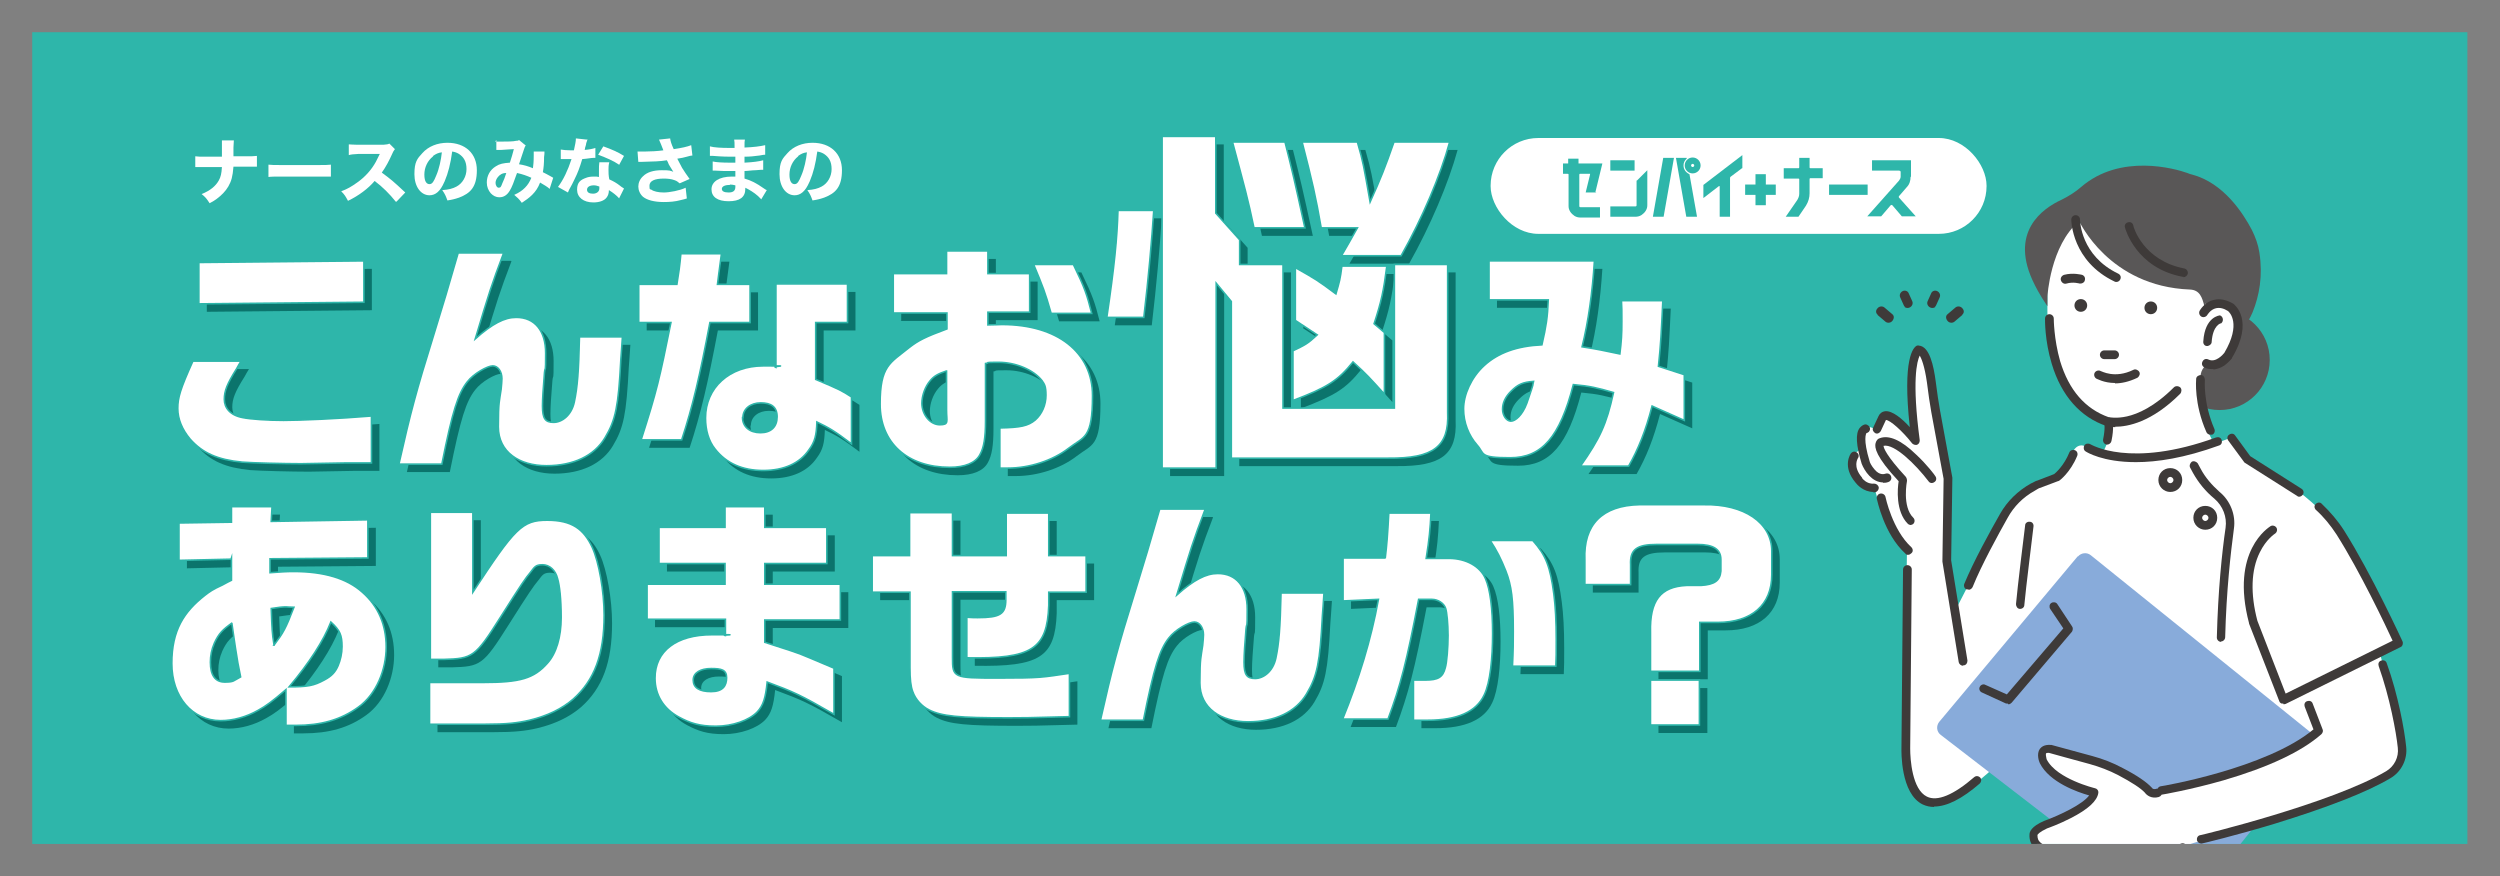 <?xml version="1.0" encoding="UTF-8"?> <svg xmlns="http://www.w3.org/2000/svg" xmlns:xlink="http://www.w3.org/1999/xlink" id="_レイヤー_1" data-name="レイヤー_1" version="1.1" viewBox="0 0 628.6 220.3"><rect x="0" y="0" width="628.6" height="220.3" fill="#808080" stroke="none"/><defs><style> .st0 { fill: none; } .st1 { fill: #88abda; } .st2 { fill: #2eb6aa; } .st3 { fill: #3e3a39; } .st4, .st5 { fill: #fff; } .st6 { fill: #595757; } .st5 { stroke: #2eb6aa; stroke-miterlimit: 10; stroke-width: .4px; } .st7 { fill: #0b746c; } .st8 { clip-path: url(#clippath); } </style><clipPath id="clippath"><rect class="st0" x="8.1" y="8.1" width="612.3" height="204.1"></rect></clipPath></defs><rect class="st2" x="8.1" y="8.1" width="612.3" height="204.1"></rect><rect class="st4" x="374.8" y="34.7" width="124.7" height="24.1" rx="12" ry="12"></rect><g><polygon class="st2" points="446.5 46.4 444 46.4 444 43.8 441.4 43.8 441.4 46.4 438.8 46.4 438.8 49 441.4 49 441.4 51.6 444 51.6 444 49 446.5 49 446.5 46.4"></polygon><g><path class="st2" d="M401.4,48.4h-2.7s1.1-4.5,1.1-4.5c0,0,0-.1,0-.2,0,0-.1,0-.2,0h-2.2c-.2,0-.3,0-.3.3v7.8c0,.2.1.3.3.3h4.9v2.6h-4.9c-.5,0-1-.1-1.5-.4-.4-.3-.8-.6-1.1-1.1s-.4-.9-.4-1.4v-7.8c0-.2,0-.3-.3-.3h-1.1v-2.6h1.1c0,0,.2,0,.2,0,0,0,0-.1,0-.2v-1h2.6v1c0,0,0,.1,0,.2,0,0,.1,0,.2,0h5.8s-1.8,7.4-1.8,7.4Z"></path><path class="st2" d="M438,42.3l-2.8,2.1c-.2.1-.2.3-.2.5v9.6h-2.6v-7.6c0,0,0,0,0-.1,0,0-.1,0-.2,0l-3.9,3v-3.3l9.8-7.5v3.3Z"></path><path class="st2" d="M458.3,44.8h-3c-.2,0-.3,0-.3.3v3.5c0,1.1-.3,2.1-.9,3.1l-1.9,2.8h-3.2l2.9-4.2c.3-.5.5-1,.5-1.6v-3.5c0-.2,0-.3-.3-.3h-3.6v-2.6h3.6c.2,0,.3,0,.3-.3v-2.3h2.6v2.3c0,.2,0,.3.3.3h3v2.6Z"></path><path class="st2" d="M469.6,49h-9.7v-2.6h9.7v2.6Z"></path><path class="st2" d="M480.4,44.4c0,1.1-.3,2-1,2.7l-1.9,2.2c-.1.1-.1.3,0,.4l4.2,4.7h-3.5s-2.4-2.8-2.4-2.8c-.1-.1-.2-.1-.4,0l-2.4,2.8h-3.5l8-9c.2-.3.4-.6.4-1v-1.1c0-.1,0-.2-.1-.3,0,0-.2-.1-.3-.1h-6.8v-2.6h9.8v4.2Z"></path><g><rect class="st2" x="404.9" y="40.3" width="6.1" height="2.6"></rect><path class="st2" d="M411.5,45.4v6.2c0,.2-.1.3-.3.3h-6.3v2.6h6.3c.5,0,1-.1,1.5-.4.4-.3.8-.6,1.1-1.1s.4-.9.4-1.4v-8.8l-2.6,2.6Z"></path></g><g><path class="st2" d="M418.3,54.5h-2.7l2.6-14.8h2.7l-2.6,14.8Z"></path><path class="st2" d="M423.3,41.6c0-.7.3-1.3.8-1.7v-.2h-2.7l2.6,14.8h2.7l-1.9-10.7c-.9-.4-1.5-1.2-1.5-2.2Z"></path><path class="st2" d="M425.6,39.6c-1.1,0-2,.9-2,2s.9,2,2,2,2-.9,2-2-.9-2-2-2ZM425.6,42c-.2,0-.4-.2-.4-.4s.2-.4.4-.4.4.2.4.4-.2.4-.4.4Z"></path></g></g></g><g><g><path class="st7" d="M62.6,92.8c-.4.6-.7,1.2-1.1,1.9-2.4,3.8-3.1,5.6-3.1,7.7s1.4,4,4.6,4.6c1.9.4,6.3.7,10.3.7s13.7-.4,22.1-1.1v11.8h-6.5c0,0-11.2.2-11.2.2-4.1,0-12.4-.2-14.8-.4-6.2-.6-10-2.3-13.1-5.8-2-2.4-3.1-5-3.1-7.7s.6-4.8,3.8-11.9h11.8ZM93.5,67.6v10.4l-41.5.4v-10.4l41.5-.4Z"></path><path class="st7" d="M128.6,65.7c-3,7.9-3.5,9.5-7.1,21.5,4.3-3.8,7.3-5.4,10.3-5.4,4.7,0,7.4,3.4,7.4,9s-.1,3-.3,4.9c-.3,3.7-.5,6.5-.5,8.4,0,3.2.7,4.1,2.8,4.1s4.5-1.8,5.2-5.1c.8-3.8,1.1-7.6,1.3-16.4h10.8c-.2,2.6-.3,4.9-.4,5.7-.6,11.8-1.3,15.2-4,19.7-2.7,4.5-7.9,7-14.7,7s-12.1-3.4-12.1-9.8.3-6.5.7-9.4c.1-1,.2-2.1.2-2.7,0-1.8-1-3.2-2.3-3.2s-4.8,1.9-6.4,4c-2.3,2.9-3.7,7.2-6.4,20.7h-10.8c2.9-12.9,4.4-18.5,8.7-32.3,2.9-9.5,3.3-10.7,6.2-20.8h11.3Z"></path><path class="st7" d="M172.2,73.5c.5-3.1.7-4.5,1-7.7h10.2c-.7,5.1-.7,5.4-1,7.7h8.2v9.6h-10.1c-2.5,13.2-4.3,21-7.1,29.5h-10.2c4-12.5,4.6-15.2,7.5-29.5h-8.1v-9.6h9.5ZM197,73.4h18.1v9.7h-8v14.3c6.2,2.6,6.5,2.8,9,4.4v11.8c-4.2-3.2-5.6-4-8.7-5.5-.1,3.3-.5,5-2,7-2.3,3.4-6.3,5.2-11.5,5.2s-9.3-1.8-12.1-5.4c-1.6-2-2.4-4.7-2.4-7.8,0-7.6,6-13.1,14.5-13.1s1.7,0,3.2.4v-21.1ZM188.7,107c0,2.3,1.8,3.8,4.5,3.8s4.2-1.5,4.2-4-1.5-3.5-4.1-3.5-4.5,1.5-4.5,3.7Z"></path><path class="st7" d="M226.6,80.6v-9.8h13.4v-5.7h10.4v5.7h10.5v9.7h-10.5v3.2c1.5,0,2.8-.1,3.5-.1,14,0,22.8,7,22.8,17.9s-2.1,10.2-6,13.2c-4,3.1-9.8,5-15.3,5s-1.1,0-2,0v-10.1c5.2-.1,7.1-.5,8.9-2,1.7-1.5,2.7-3.8,2.7-6.2s-.4-2.8-1-3.7c-2.1-2.7-6.6-4.6-10.9-4.6s-1.9.1-3.3.3v14.4c0,4.2-.4,6.7-1.4,8.5-1.1,2.1-3.8,3.2-7.6,3.2-10.7,0-17.5-6.2-17.5-15.9s2.5-10.3,7.3-14.2c2.3-1.8,4.1-2.7,9.5-4.7v-4h-13.7ZM239.9,95.3c-2.1.7-3.1,1.3-4,2.4-1.3,1.5-2.1,3.8-2.1,5.7,0,2.9,2.1,5.4,4.5,5.4s1.7-.8,1.7-3.7v-9.8ZM271.9,68.5c2.9,6,3.4,7.6,4.6,12.3h-10.2c-1.6-5.6-2-6.5-4.4-12.3h10.1Z"></path><path class="st7" d="M292.1,54.9c-.5,7.6-1.3,16.8-2.5,26.9h-9.3c1.9-12.8,2.6-19.9,2.8-26.9h9ZM294.1,36.3h13.6v19.3l6,6.7v6.2h10.9v36.1h28v-36.1h13.4v37.2c.4,8.6-3.6,11.6-14.9,11.5h-39.5v-39.4l-3.8-4.6v46.5h-13.6V36.3ZM325.1,37.7c1.9,7.6,2.3,9.2,5,21.6h-12.8c-1.6-7.6-2.2-9.6-5.4-21.6h13.2ZM327.7,82.5v-13.2c5,2.8,5.8,3.3,10.2,6.6.9-3.1,1.1-3.7,1.5-7h11.3c-.8,6.3-1.4,9-3.2,14.5l2.6,2.2v15.5c-3.8-4.2-4.4-4.9-7.9-8.1-3.8,4.7-6.4,6.4-15.1,9.7v-12.5c3.1-1.5,3.6-1.7,6.1-4l-5.6-3.7ZM343.3,37.7c1.5,5.2,1.6,6.1,3.2,15.1,2.7-6,3.8-8.8,6-15.1h14c-2.3,8.4-6.9,19.2-12.2,28.6h-15c1.6-2.7,2-3.5,4-7h-9.1c-1.4-8-2.2-11.5-4.8-21.6h13.7Z"></path><path class="st7" d="M376.4,77.4v-9.8h26.5c-.5,7.9-1.5,15.1-3.1,21.6,4.5.7,5.1.9,9.5,1.8.4-3.3.5-4.8.5-8.2s0-2.9-.1-5.2h10.4c-.4,8.4-.5,10.7-1.1,16.5l6.5,2.1v11.5l-8.1-3.6c-1.6,6.2-3.5,10.9-5.9,15.1h-12.1c4.9-7,6.5-10.4,8.3-18.5-4.2-1.2-5.8-1.6-10.1-2-3.4,13.2-7.9,18.4-15.9,18.4s-6.3-1-8.3-3.2c-2.1-2.4-3.4-5.6-3.4-9.1s1.9-7.9,5.2-10.9c3.5-3.2,8.2-4.9,14.5-5.2,1.1-4.8,1.4-6.8,1.6-11.3h-15ZM381.9,100.4c-1.4,1.4-2.1,2.9-2.1,4.5s1,3,2.1,3,2.9-1.5,4-4.5c.5-1.5,1.2-3.4,1.5-4.5,0-.2.1-.5.2-1-2.7.2-3.9.7-5.7,2.5Z"></path><path class="st7" d="M60.1,142.6l-13.1.3v-9.4l13.2-.2v-3.9h10.2l-.2,3.7,24.3-.4v9.6l-24.6.2v3.5c2.7-.2,4.1-.3,5.9-.3,7.6,0,13.4,1.7,17.3,5.2,4,3.5,6,8.2,6,13.8s-2.4,11.8-7,15.1c-4.4,3.2-9.4,4.6-15.8,4.6h-2.4v-9c-3.5,3-5,4.1-7,5.2-3,1.7-6.3,2.6-9.4,2.6-7.2,0-12.3-6-12.3-14.4s3.1-13,8.3-17.1c1.3-1,2-1.5,4.4-2.6l1.3-.7,1-.5v-5.6ZM60.4,158.6c-2.4,1.7-3.4,2.7-4.5,5.1-.7,1.6-1,3.2-1,4.8,0,3.3,1.2,5,3.6,5s2.1-.3,4-1.3c-.7-3.4-.7-3.5-1.3-7.3l-.4-2.7-.5-3.5ZM70.9,164.2c2.4-3.2,2.9-4.1,5-9.5-.9,0-1.6-.1-2-.1-.9,0-1.8.1-3.7.4.2,5.4.2,6,.7,9.2ZM83.5,173c1.9-1,2.8-2,3.5-3.6.6-1.4,1-3.1,1-4.8,0-2.9-.5-4.1-2.8-6.2-1.9,4.8-5.4,10.2-10.5,16.3,4.7,0,6.2-.3,8.8-1.7Z"></path><path class="st7" d="M110,173.6h13.4c9.4,0,12.8-1,16.2-4.8,2.3-2.5,3.5-6.7,3.5-11.5s-.4-8.1-.9-9.8c-.5-2.1-2-3.5-3.8-3.5s-2,.6-3.1,2c-1.1,1.3-2.1,2.7-7.6,11.4-6.2,9.8-6.9,10.2-14.1,10.4h-3.4v-37h10.7v20.1c10.6-16.2,12.4-18.1,18.7-18.1s9.2,2.3,11.3,6.8c1.7,3.7,3,11.1,3,17.1,0,9.8-2.4,16.3-7.8,21.1-2.8,2.4-6.4,4.2-11,5.3-3,.7-5.8,1-11,1h-14.1v-10.5Z"></path><path class="st7" d="M164.6,148.9h19.7v-5.2h-16.6v-9.1h16.6v-5.2h10v5.2h15.6v9.1h-15.6v5.2h19v9h-19v5.6c6.3,2,7.4,2.4,8.8,2.9,1.8.7,2.4,1,8.6,3.6v11.6c-8.5-4.9-10.1-5.6-16.8-8.1-.4,4-1,5.9-2.5,7.5-2,2.1-6.2,3.6-10.4,3.6s-6.5-.8-9.3-2.3c-3.9-2.1-6-5.6-6-9.8,0-6.8,5.4-10.9,14.3-10.9s1.7,0,3.4.2v-4.1h-19.7v-9ZM176.3,173c0,1.9,1.5,2.9,4.5,2.9s3.9-1.5,3.9-3.5-1.3-2.3-3.9-2.3-4.5,1-4.5,2.9Z"></path><path class="st7" d="M221.2,141.7h9.5v-10.8h10.8v10.8h13.5v-10.7h10.7v10.7h9.4v9.2h-9.4v3.3c-.4,11-4.2,13.5-20.6,13.2v-10.2c1.3.1,2,.1,2.7.1,5.7,0,7.1-.9,7.1-4.5v-2c0,0-13.4,0-13.4,0v16.5c0,5.1.1,5.2,11.3,5.2s11.2-.2,18.1-1.2v10.9c-10.9.3-11.7.3-15.3.3-12.6,0-16.8-.4-20-2-1.8-.9-3.4-2.6-4.1-4.6-.5-1.3-.7-3.2-.7-6v-19h-9.5v-9.2Z"></path><path class="st7" d="M305,130.1c-3,7.9-3.5,9.5-7.1,21.5,4.3-3.8,7.3-5.4,10.3-5.4,4.7,0,7.4,3.4,7.4,9s-.1,3-.3,4.9c-.3,3.7-.5,6.5-.5,8.4,0,3.2.7,4.1,2.8,4.1s4.5-1.8,5.2-5.1c.8-3.8,1.1-7.6,1.3-16.4h10.8c-.2,2.6-.3,4.9-.4,5.7-.6,11.8-1.3,15.2-4,19.7-2.7,4.5-7.9,7-14.7,7s-12.1-3.4-12.1-9.8.3-6.5.7-9.4c.1-1,.2-2.1.2-2.7,0-1.8-1-3.2-2.3-3.2s-4.8,1.9-6.4,4c-2.3,2.9-3.7,7.2-6.4,20.7h-10.8c2.9-12.9,4.4-18.5,8.7-32.3,2.9-9.5,3.3-10.7,6.2-20.8h11.3Z"></path><path class="st7" d="M350.3,142.4c.4-3.4.6-5.7.9-11.4h10.6c-.2,4.1-.4,6.3-1.2,11.4h5.7c4.3,0,7.9,2,9.2,5.1,1.2,2.7,1.8,7.6,1.8,13.8s-.6,12.3-2.1,15.4c-2,4.3-6.8,6.4-14.3,6.4s-2.1,0-3.5,0v-10.1c1.1,0,2.8,0,3,0,3.2,0,4.4-.7,5-3.1.4-1.3.7-5.2.7-8.1s-.3-5.9-.6-6.8c-.4-1.3-1.9-2.3-3.5-2.3h-3.3c-3,15.7-4.6,21.8-7.7,30.1h-11.4c4.1-10.1,7.1-19.8,9-30.1l-8.9.4v-10.8h10.6ZM387.4,137.9c3.3,3.7,4.4,6.6,5.3,13.5.4,3.1.6,6.9.6,11.5s0,3.2-.1,6.6h-10.9c.2-4.2.2-6.3.2-8.7,0-8.1-.4-11.5-1.9-15.3-1.2-3-2.2-5-3.9-7.6h10.6Z"></path><path class="st7" d="M429.3,170.8h-12.3v-9.8c-.2-8,2.5-11.5,9.1-11.8h3.6c3.4-.2,4.8-1.2,5-3.6v-2.9c0-2.6-1.9-3.8-5.9-3.8h-10.2c-5.1,0-6.8,1.3-6.6,5.1v5h-11.5v-6.2c-.4-8.9,4.4-13.7,13.7-13.9h16.2c10.1-.2,17.1,4.5,17.1,11.7v5.9c0,7.6-5.1,12-13.6,12h-4.5v12.3ZM417,173h12.3v11.3h-12.3v-11.3Z"></path></g><g><path class="st5" d="M60.6,90.8c-.4.6-.7,1.2-1.1,1.9-2.4,3.8-3.1,5.6-3.1,7.7s1.4,4,4.6,4.6c1.9.4,6.3.7,10.3.7s13.7-.4,22.1-1.1v11.8h-6.5c0,0-11.2.2-11.2.2-4.1,0-12.4-.2-14.8-.4-6.2-.6-10-2.3-13.1-5.8-2-2.4-3.1-5-3.1-7.7s.6-4.8,3.8-11.9h11.8ZM91.5,65.6v10.4l-41.5.4v-10.4l41.5-.4Z"></path><path class="st5" d="M126.6,63.7c-3,7.9-3.5,9.5-7.1,21.5,4.3-3.8,7.3-5.4,10.3-5.4,4.7,0,7.4,3.4,7.4,9s-.1,3-.3,4.9c-.3,3.7-.5,6.5-.5,8.4,0,3.2.7,4.1,2.8,4.1s4.5-1.8,5.2-5.1c.8-3.8,1.1-7.6,1.3-16.4h10.8c-.2,2.6-.3,4.9-.4,5.7-.6,11.8-1.3,15.2-4,19.7-2.7,4.5-7.9,7-14.7,7s-12.1-3.4-12.1-9.8.3-6.5.7-9.4c.1-1,.2-2.1.2-2.7,0-1.8-1-3.2-2.3-3.2s-4.8,1.9-6.4,4c-2.3,2.9-3.7,7.2-6.4,20.7h-10.8c2.9-12.9,4.4-18.5,8.7-32.3,2.9-9.5,3.3-10.7,6.2-20.8h11.3Z"></path><path class="st5" d="M170.2,71.5c.5-3.1.7-4.5,1-7.7h10.2c-.7,5.1-.7,5.4-1,7.7h8.2v9.6h-10.1c-2.5,13.2-4.3,21-7.1,29.5h-10.2c4-12.5,4.6-15.2,7.5-29.5h-8.1v-9.6h9.5ZM195,71.4h18.1v9.7h-8v14.3c6.2,2.6,6.5,2.8,9,4.4v11.8c-4.2-3.2-5.6-4-8.7-5.5-.1,3.3-.5,5-2,7-2.3,3.4-6.3,5.2-11.5,5.2s-9.3-1.8-12.1-5.4c-1.6-2-2.4-4.7-2.4-7.8,0-7.6,6-13.1,14.5-13.1s1.7,0,3.2.4v-21.1ZM186.7,105c0,2.3,1.8,3.8,4.5,3.8s4.2-1.5,4.2-4-1.5-3.5-4.1-3.5-4.5,1.5-4.5,3.7Z"></path><path class="st5" d="M224.6,78.6v-9.8h13.4v-5.7h10.4v5.7h10.5v9.7h-10.5v3.2c1.5,0,2.8-.1,3.5-.1,14,0,22.8,7,22.8,17.9s-2.1,10.2-6,13.2c-4,3.1-9.8,5-15.3,5s-1.1,0-2,0v-10.1c5.2-.1,7.1-.5,8.9-2,1.7-1.5,2.7-3.8,2.7-6.2s-.4-2.8-1-3.7c-2.1-2.7-6.6-4.6-10.9-4.6s-1.9.1-3.3.3v14.4c0,4.2-.4,6.7-1.4,8.5-1.1,2.1-3.8,3.2-7.6,3.2-10.7,0-17.5-6.2-17.5-15.9s2.5-10.3,7.3-14.2c2.3-1.8,4.1-2.7,9.5-4.7v-4h-13.7ZM237.9,93.3c-2.1.7-3.1,1.3-4,2.4-1.3,1.5-2.1,3.8-2.1,5.7,0,2.9,2.1,5.4,4.5,5.4s1.7-.8,1.7-3.7v-9.8ZM269.9,66.5c2.9,6,3.4,7.6,4.6,12.3h-10.2c-1.6-5.6-2-6.5-4.4-12.3h10.1Z"></path><path class="st5" d="M290.1,52.9c-.5,7.6-1.3,16.8-2.5,26.9h-9.3c1.9-12.8,2.6-19.9,2.8-26.9h9ZM292.1,34.3h13.6v19.3l6,6.7v6.2h10.9v36.1h28v-36.1h13.4v37.2c.4,8.6-3.6,11.6-14.9,11.5h-39.5v-39.4l-3.8-4.6v46.5h-13.6V34.3ZM323.1,35.7c1.9,7.6,2.3,9.2,5,21.6h-12.8c-1.6-7.6-2.2-9.6-5.4-21.6h13.2ZM325.7,80.5v-13.2c5,2.8,5.8,3.3,10.2,6.6.9-3.1,1.1-3.7,1.5-7h11.3c-.8,6.3-1.4,9-3.2,14.5l2.6,2.2v15.5c-3.8-4.2-4.4-4.9-7.9-8.1-3.8,4.7-6.4,6.4-15.1,9.7v-12.5c3.1-1.5,3.6-1.7,6.1-4l-5.6-3.7ZM341.3,35.7c1.5,5.2,1.6,6.1,3.2,15.1,2.7-6,3.8-8.8,6-15.1h14c-2.3,8.4-6.9,19.2-12.2,28.6h-15c1.6-2.7,2-3.5,4-7h-9.1c-1.4-8-2.2-11.5-4.8-21.6h13.7Z"></path><path class="st5" d="M374.4,75.4v-9.8h26.5c-.5,7.9-1.5,15.1-3.1,21.6,4.5.7,5.1.9,9.5,1.8.4-3.3.5-4.8.5-8.2s0-2.9-.1-5.2h10.4c-.4,8.4-.5,10.7-1.1,16.5l6.5,2.1v11.5l-8.1-3.6c-1.6,6.2-3.5,10.9-5.9,15.1h-12.1c4.9-7,6.5-10.4,8.3-18.5-4.2-1.2-5.8-1.6-10.1-2-3.4,13.2-7.9,18.4-15.9,18.4s-6.3-1-8.3-3.2c-2.1-2.4-3.4-5.6-3.4-9.1s1.9-7.9,5.2-10.9c3.5-3.2,8.2-4.9,14.5-5.2,1.1-4.8,1.4-6.8,1.6-11.3h-15ZM379.9,98.4c-1.4,1.4-2.1,2.9-2.1,4.5s1,3,2.1,3,2.9-1.5,4-4.5c.5-1.5,1.2-3.4,1.5-4.5,0-.2.1-.5.2-1-2.7.2-3.9.7-5.7,2.5Z"></path><path class="st5" d="M58.1,140.6l-13.1.3v-9.4l13.2-.2v-3.9h10.2l-.2,3.7,24.3-.4v9.6l-24.6.2v3.5c2.7-.2,4.1-.3,5.9-.3,7.6,0,13.4,1.7,17.3,5.2,4,3.5,6,8.2,6,13.8s-2.4,11.8-7,15.1c-4.4,3.2-9.4,4.6-15.8,4.6h-2.4v-9c-3.5,3-5,4.1-7,5.2-3,1.7-6.3,2.6-9.4,2.6-7.2,0-12.3-6-12.3-14.4s3.1-13,8.3-17.1c1.3-1,2-1.5,4.4-2.6l1.3-.7,1-.5v-5.6ZM58.4,156.6c-2.4,1.7-3.4,2.7-4.5,5.1-.7,1.6-1,3.2-1,4.8,0,3.3,1.2,5,3.6,5s2.1-.3,4-1.3c-.7-3.4-.7-3.5-1.3-7.3l-.4-2.7-.5-3.5ZM68.9,162.2c2.4-3.2,2.9-4.1,5-9.5-.9,0-1.6-.1-2-.1-.9,0-1.8.1-3.7.4.2,5.4.2,6,.7,9.2ZM81.5,171c1.9-1,2.8-2,3.5-3.6.6-1.4,1-3.1,1-4.8,0-2.9-.5-4.1-2.8-6.2-1.9,4.8-5.4,10.2-10.5,16.3,4.7,0,6.2-.3,8.8-1.7Z"></path><path class="st5" d="M108,171.6h13.4c9.4,0,12.8-1,16.2-4.8,2.3-2.5,3.5-6.7,3.5-11.5s-.4-8.1-.9-9.8c-.5-2.1-2-3.5-3.8-3.5s-2,.6-3.1,2c-1.1,1.3-2.1,2.7-7.6,11.4-6.2,9.8-6.9,10.2-14.1,10.4h-3.4v-37h10.7v20.1c10.6-16.2,12.4-18.1,18.7-18.1s9.2,2.3,11.3,6.8c1.7,3.7,3,11.1,3,17.1,0,9.8-2.4,16.3-7.8,21.1-2.8,2.4-6.4,4.2-11,5.3-3,.7-5.8,1-11,1h-14.1v-10.5Z"></path><path class="st5" d="M162.6,146.9h19.7v-5.2h-16.6v-9.1h16.6v-5.2h10v5.2h15.6v9.1h-15.6v5.2h19v9h-19v5.6c6.3,2,7.4,2.4,8.8,2.9,1.8.7,2.4,1,8.6,3.6v11.6c-8.5-4.9-10.1-5.6-16.8-8.1-.4,4-1,5.9-2.5,7.5-2,2.1-6.2,3.6-10.4,3.6s-6.5-.8-9.3-2.3c-3.9-2.1-6-5.6-6-9.8,0-6.8,5.4-10.9,14.3-10.9s1.7,0,3.4.2v-4.1h-19.7v-9ZM174.3,171c0,1.9,1.5,2.9,4.5,2.9s3.9-1.5,3.9-3.5-1.3-2.3-3.9-2.3-4.5,1-4.5,2.9Z"></path><path class="st5" d="M219.2,139.7h9.5v-10.8h10.8v10.8h13.5v-10.7h10.7v10.7h9.4v9.2h-9.4v3.3c-.4,11-4.2,13.5-20.6,13.2v-10.2c1.3.1,2,.1,2.7.1,5.7,0,7.1-.9,7.1-4.5v-2c0,0-13.4,0-13.4,0v16.5c0,5.1.1,5.2,11.3,5.2s11.2-.2,18.1-1.2v10.9c-10.9.3-11.7.3-15.3.3-12.6,0-16.8-.4-20-2-1.8-.9-3.4-2.6-4.1-4.6-.5-1.3-.7-3.2-.7-6v-19h-9.5v-9.2Z"></path><path class="st5" d="M303,128.1c-3,7.9-3.5,9.5-7.1,21.5,4.3-3.8,7.3-5.4,10.3-5.4,4.7,0,7.4,3.4,7.4,9s-.1,3-.3,4.9c-.3,3.7-.5,6.5-.5,8.4,0,3.2.7,4.1,2.8,4.1s4.5-1.8,5.2-5.1c.8-3.8,1.1-7.6,1.3-16.4h10.8c-.2,2.6-.3,4.9-.4,5.7-.6,11.8-1.3,15.2-4,19.7-2.7,4.5-7.9,7-14.7,7s-12.1-3.4-12.1-9.8.3-6.5.7-9.4c.1-1,.2-2.1.2-2.7,0-1.8-1-3.2-2.3-3.2s-4.8,1.9-6.4,4c-2.3,2.9-3.7,7.2-6.4,20.7h-10.8c2.9-12.9,4.4-18.5,8.7-32.3,2.9-9.5,3.3-10.7,6.2-20.8h11.3Z"></path><path class="st5" d="M348.3,140.4c.4-3.4.6-5.7.9-11.4h10.6c-.2,4.1-.4,6.3-1.2,11.4h5.7c4.3,0,7.9,2,9.2,5.1,1.2,2.7,1.8,7.6,1.8,13.8s-.6,12.3-2.1,15.4c-2,4.3-6.8,6.4-14.3,6.4s-2.1,0-3.5,0v-10.1c1.1,0,2.8,0,3,0,3.2,0,4.4-.7,5-3.1.4-1.3.7-5.2.7-8.1s-.3-5.9-.6-6.8c-.4-1.3-1.9-2.3-3.5-2.3h-3.3c-3,15.7-4.6,21.8-7.7,30.1h-11.4c4.1-10.1,7.1-19.8,9-30.1l-8.9.4v-10.8h10.6ZM385.4,135.9c3.3,3.7,4.4,6.6,5.3,13.5.4,3.1.6,6.9.6,11.5s0,3.2-.1,6.6h-10.9c.2-4.2.2-6.3.2-8.7,0-8.1-.4-11.5-1.9-15.3-1.2-3-2.2-5-3.9-7.6h10.6Z"></path><path class="st5" d="M427.3,168.8h-12.3v-9.8c-.2-8,2.5-11.5,9.1-11.8h3.6c3.4-.2,4.8-1.2,5-3.6v-2.9c0-2.6-1.9-3.8-5.9-3.8h-10.2c-5.1,0-6.8,1.3-6.6,5.1v5h-11.5v-6.2c-.4-8.9,4.4-13.7,13.7-13.9h16.2c10.1-.2,17.1,4.5,17.1,11.7v5.9c0,7.6-5.1,12-13.6,12h-4.5v12.3ZM415,171h12.3v11.3h-12.3v-11.3Z"></path></g><g><path class="st4" d="M61.9,39.3c1.3,0,1.7,0,2.7-.1v2.7c-.7,0-1.4,0-2.6,0h-3.3c-.2,2.5-.5,3.6-1.3,5-.7,1.2-1.7,2.2-2.9,3.1-.5.4-.9.6-1.8,1.1-.7-1.1-1-1.5-2-2.3,2.2-.9,3.5-2,4.3-3.4.5-.9.7-1.7.8-3.4h-4.1c-1.2,0-1.9,0-2.6,0v-2.7c.8.1,1.2.1,2.6.1h4.1c0-1,0-1.5,0-1.7,0-1.3,0-1.8,0-2.4h3q0,.6-.1,1.8c0,.6,0,1.2,0,1.6q0,.5,0,.6h3.2Z"></path><path class="st4" d="M67.5,41.4c.8.1,1.5.1,3.3.1h9.1c1.8,0,2.5,0,3.3-.1v3c-.7,0-1.9,0-3.3,0h-9.1c-1.6,0-2.6,0-3.3.1v-3Z"></path><path class="st4" d="M99.5,50.7c-1.5-1.9-3.3-3.7-5.3-5.2-1.6,1.9-4,3.7-6.7,5-.6-1.1-.8-1.5-1.7-2.4,1.6-.6,2.6-1.2,4-2.2,2-1.4,3.6-3.2,4.7-5.2.2-.4.5-1,1-2h-5.3c-1.5.1-1.8.1-2.5.3v-2.7c.5,0,1,.1,2.2.1h6.5c1-.1,1.1-.1,1.5-.3l1.4,1.4c-.2.3-.4.5-.6,1-.9,2-1.7,3.5-2.7,4.9,2.3,1.7,2.8,2.1,5.9,5l-2.2,2.3Z"></path><path class="st4" d="M111.7,45.8c-1,2.3-2.2,3.3-3.7,3.3-2.2,0-3.8-2.2-3.8-5.3s.7-3.9,2-5.3c1.5-1.7,3.8-2.6,6.3-2.6,4.5,0,7.4,2.7,7.4,6.9s-1.6,5.8-4.5,6.9c-.9.3-1.6.5-2.9.7-.4-1.1-.6-1.6-1.3-2.6,1.6-.1,2.7-.4,3.6-.9,1.5-.8,2.5-2.5,2.5-4.4s-.7-3-1.9-3.8c-.5-.3-1-.5-1.7-.6-.4,3-1,5.4-1.9,7.5ZM108.9,39.3c-1.4,1.1-2.2,2.8-2.2,4.6s.6,2.4,1.3,2.4,1.1-.7,1.7-2.2c.7-1.6,1.2-3.9,1.4-5.8-.9.1-1.5.4-2.2.9Z"></path><path class="st4" d="M124.5,35.6c.4,0,.8,0,1.8,0s2.8,0,3.5-.2c.3,0,.5,0,.7-.2l1.7,1.4c-.2.2-.3.5-.4.8-.1.4-1,2.9-1.3,3.9,1.3.2,2.3.5,3.5,1,.1-.8.2-1.6.2-3.2s0-.6,0-1h2.7c0,.5,0,.7-.1,1.4,0,1.6-.1,2.6-.3,3.8.4.2,1.4.7,1.9,1,.4.2.5.3.7.4l-.9,2.8c-.5-.5-1.4-1-2.4-1.6-.5,1.3-1.1,2.2-2,3.1-.8.8-1.7,1.4-2.6,2-.8-1.1-1.1-1.3-1.9-2,1.3-.6,2-1.1,2.7-1.8.7-.7,1.2-1.5,1.6-2.5-1.1-.5-2.2-.9-3.6-1.2-.8,2.3-1.3,3.6-1.8,4.4-.7,1.2-1.6,1.7-2.6,1.7s-1.6-.4-2.2-1c-.6-.7-1-1.6-1-2.7,0-1.7.8-3.2,2.3-4.1.9-.6,1.9-.8,3.5-.9.4-1.1.7-2.3,1-3.4-.5,0-1.6.1-3.2.2-.3,0-.7,0-1.2,0v-2.5ZM125.2,44.5c-.4.5-.6,1-.6,1.5s.3,1.2.8,1.2.6-.3.9-1.1c.3-.6.7-1.6,1-2.6-1,0-1.6.4-2.1,1Z"></path><path class="st4" d="M147.7,35q0,.2-.3,1c0,.2-.1.6-.3,1.2q0,.3-.1.5c1.2-.1,2.1-.3,2.7-.5v2.5c-.1,0-.2,0-.5,0-.6,0-1.4.2-2.8.3-.7,2.3-1.1,3.4-2,5.2-.4.9-.6,1.2-1.3,2.5q-.2.5-.3.7l-2.5-1.4c1.3-1.7,2.5-4.2,3.4-7q-.5,0-1,0h-.2q-.2,0-.8,0h-.7v-2.4c.6.1,1.4.2,2.5.2s.5,0,.8,0c.3-1.4.5-2.2.5-3l2.7.3ZM155.7,49.9c-.6-.7-1.6-1.5-2.6-2.1,0,.8-.2,1.4-.6,1.9-.6.8-1.9,1.2-3.3,1.2-2.5,0-4.1-1.3-4.1-3.2s.9-2.5,2.3-3c.5-.2,1.1-.3,1.9-.3s.8,0,1.3.1c0-.7,0-1.2,0-1.7,0-.8,0-1.3.1-2h2.5c-.2.8-.2,1.2-.2,1.9s0,1.4.2,2.4c1.1.5,1.8.9,2.7,1.6.2.2.4.3.7.5q.2.1.3.2l-1.2,2.4ZM149.3,46.6c-1,0-1.7.4-1.7,1.1s.6,1,1.5,1,1.6-.5,1.6-1.3,0-.5,0-.5c-.6-.2-.9-.3-1.4-.3ZM155.8,41.5c-1.6-1.1-3.3-1.8-5.4-2.6l1.3-2.1c2.2.8,3.6,1.4,5.2,2.4l-1.2,2.2Z"></path><path class="st4" d="M160.3,38.1c.5,0,1.2,0,1.9,0,1.3,0,3.2-.1,4.6-.3-.3-.8-.9-2.3-1.1-2.7l2.8-.3c.1.7.3,1.4.9,2.7,2-.3,3.4-.6,4.4-1l.3,2.6q-.4,0-1.4.3t-2.4.5c.6,1.2,1,1.9,1.2,2.3.5.8,1.3,2,1.9,2.8l-2.5,1.1c-.5-.4-.7-.6-1.3-.8-.8-.3-1.7-.4-2.7-.4-2.3,0-3.6.6-3.6,1.8s.2.8.5,1c.5.4,1.7.7,3.1.7s4.1-.5,5.5-1.2l.3,2.7q-.6.2-1.5.4c-1.4.4-2.9.5-4.3.5-2.4,0-4.2-.5-5.2-1.3-.8-.7-1.2-1.7-1.2-2.6s.4-1.9,1.2-2.6c1-1,2.6-1.5,4.7-1.5s2.1.1,2.9.4q-.4-.6-.8-1.3c-.3-.5-.4-.6-.6-1.2q-.2-.3-.2-.4c-1.9.3-3.2.3-6.4.4-.4,0-.5,0-.8,0l-.2-2.6Z"></path><path class="st4" d="M191.4,50.1c-.4-.4-.5-.5-.8-.8-1-.9-2.2-1.6-3.2-2.1,0,.1,0,.2,0,.3,0,2.1-1.4,3.1-4.2,3.1s-4.3-1.1-4.3-3,1.9-3.2,5.1-3.2.5,0,.9,0v-1.4c-.5,0-1.2,0-1.6,0-1.2,0-1.8,0-3.4-.1-.3,0-.4,0-.7,0v-2.3c.8.2,2.5.3,4.2.3s1,0,1.5,0v-1c0-.2,0-.3,0-.5-.5,0-.7,0-1,0-.7,0-2.2,0-4.6-.2-.2,0-.4,0-.5,0s-.2,0-.3,0v-2.4c1,.3,2.9.4,5,.4s.8,0,1.2,0c0-1.4,0-1.5-.1-2.1h2.7c-.1.5-.1.6-.1,2,2.4-.1,3.9-.3,5.2-.6v2.4q-.4,0-1.4.2c-1.4.2-2.5.3-3.8.3,0,.7,0,1.2,0,1.5,2.1-.1,3.6-.3,4.7-.6v2.4q0,0-.3,0s-.1,0-.3,0q-.3,0-1.3.1c-.9,0-2,.2-2.8.2,0,1,0,1.6,0,1.9,1.7.5,2.9,1.1,4.9,2.5.3.2.4.3.7.4l-1.5,2.5ZM183.5,46.5c-1.3,0-2,.4-2,1s.6.9,1.7.9,1.7-.4,1.7-1.4,0-.4,0-.4c-.5-.1-.8-.2-1.3-.2Z"></path><path class="st4" d="M203.5,45.8c-1,2.3-2.2,3.3-3.7,3.3-2.2,0-3.8-2.2-3.8-5.3s.7-3.9,2-5.3c1.5-1.7,3.8-2.6,6.3-2.6,4.5,0,7.4,2.7,7.4,6.9s-1.6,5.8-4.5,6.9c-.9.3-1.6.5-2.9.7-.4-1.1-.6-1.6-1.3-2.6,1.6-.1,2.7-.4,3.6-.9,1.5-.8,2.5-2.5,2.5-4.4s-.7-3-1.9-3.8c-.5-.3-1-.5-1.7-.6-.4,3-1,5.4-1.9,7.5ZM200.7,39.3c-1.4,1.1-2.2,2.8-2.2,4.6s.6,2.4,1.3,2.4,1.1-.7,1.7-2.2c.7-1.6,1.2-3.9,1.4-5.8-.9.1-1.5.4-2.2.9Z"></path></g></g><g class="st8"><g><path class="st4" d="M561,110s-19.8,8.8-36.5,2.3c0,0-2.5-1.6-3.8,2.5l-2.8,4.7s-10.5,2.1-13.4,9l-12.4,24.1-2.8-11.6.5-20.6-4.4-26.5s-2.1-9.7-4.3-4.1c0,0-1,7.4.3,20.3,0,0-8.8-11-9.7-2,0,0-4.9-3.6-3.8,4.9,0,0-3.3,1.3-2.3,5.2,0,0,1.3,4.9,5.7,4.3,0,0,2.6,11.8,8.2,15.6l-.8,51.6s-.7,25.4,23.2,2.8h78.3l12.5-25.8,9.6-4.7s-9.8-22.3-17.4-32.2c0,0-6.1-6.6-11.1-8.6l-8.6-5.4-4.3-5.7Z"></path><circle class="st6" cx="558.1" cy="90.5" r="12.6"></circle><path class="st4" d="M553.1,98.5l.2-3.8c0-1.8,1.4-3.4,3.1-3.8,2.4-.5,5.3-2.5,5.5-9,0,0,1-8.4-7-4.3,0,.2,0,.3-.2.1,0,0-.2.1-.3.2,0-.2,0-.4,0-.6,0,0,0,0,0,0-.7-2.4,1.2-8-1.4-8.1-20.5-.9-32.1-15.4-32.1-15.4-7.3,6.1-6.1,20.8-6.1,20.8v4.1s.1,5.2.7,8c1.2,5.9,1.6,8.1,8.3,16.2,0,0,3.2,3.1,6,2.8,1,.3,1.9,8.3-6.6,13.3l1.3,4.4s0,3.7,17.4,3c0,0,8.7-1.6,20.9-7.4,0,0-9.3-7.2-9.9-20.6Z"></path><path class="st6" d="M514.8,74.6s.7-12.9,8-19c0,0,7.4,16.4,27.8,17.2,2.5.1,3.1,1.9,3.7,4.3,0,0,0,0,0,0,0,.2,0,.4,0,.6,0,0,.2-.1.3-.2.2.2.2.1.2-.1,8-4.1,7,4.3,7,4.3,0,1.5-.2,2.8-.5,3.9,2.2-1.9,3.9-4.3,5.1-7.1,1.7-4.2,2.6-9.2,1.7-15-.3-2-1-3.9-1.9-5.7-2.2-4.2-7.1-11.8-15-13.9-.4-.1-.8-.2-1.2-.4-3.1-1.1-16.8-5-26.7,3.5-1.5,1.3-3.1,2.3-4.9,3.2-4.8,2.2-13.5,8.2-6.8,21.4,0,0,1.2,2.5,3.2,5.4v-2.5Z"></path><path class="st4" d="M554.9,77.7c0-.7-.5-2.4-.5-.4.1.2.2.4.3.5,0,0,.2,0,.2-.1Z"></path><path class="st3" d="M556.5,92.8c-.8,0-1.5,0-2.2-.4-.6-.3-.8-.9-.5-1.5.3-.6.9-.8,1.5-.5,1.8.9,3.7-1.3,4-1.7,4.3-7.3,1.3-10.2.9-10.5-1.1-.7-2.1-.9-3-.7-1.4.3-2.2,1.7-2.2,1.7-.3.5-1,.7-1.5.4-.5-.3-.7-1-.4-1.5,0,0,1.2-2.2,3.6-2.7,1.5-.4,3.2,0,4.9,1,0,0,0,0,0,0,.2.2,5.3,4.1-.4,13.6,0,0,0,0,0,.1,0,0-.8,1-1.9,1.8-.9.6-1.8.9-2.7,1Z"></path><path class="st3" d="M524.8,76.8c0,.9-.7,1.6-1.6,1.6s-1.6-.7-1.6-1.6.7-1.6,1.6-1.6,1.6.7,1.6,1.6Z"></path><path class="st3" d="M542.4,77.4c0,.9-.7,1.6-1.6,1.6s-1.6-.7-1.6-1.6.7-1.6,1.6-1.6,1.6.7,1.6,1.6Z"></path><path class="st3" d="M555.1,87c0,0-.1,0-.2,0-.6,0-1-.6-.9-1.2.4-6.2,4.1-6.5,4.2-6.5h0c.8.3,1,1.4.3,2h-.1c0,0-2,.4-2.3,4.7,0,.5-.5.9-1,1Z"></path><path class="st3" d="M531.9,107.4c-1.4,0-2.2-.2-2.3-.3,0,0,0,0,0,0-6.5-2.2-11.3-7.6-13.7-15.6-1.8-5.9-1.7-11.1-1.7-11.4,0-.6.5-1.1,1.1-1.1.6,0,1.1.5,1.1,1.1h0c0,0,0,5.1,1.6,10.7,2.2,7.3,6.3,12,12.2,14.1.2,0,1.9.4,4.6-.2,2.7-.6,6.9-2.4,11.8-7.3.4-.4,1.1-.4,1.6,0,.4.4.4,1.1,0,1.6-7.2,7.2-13.2,8.3-16.4,8.3Z"></path><path class="st3" d="M532.2,70.9c-.2,0-.3,0-.5-.1-10.7-5.1-10.9-15.2-10.9-15.6,0-.6.5-1.1,1.1-1.1s1.1.5,1.1,1.1c0,.4.2,9.1,9.6,13.6.6.3.8.9.5,1.5-.2.4-.6.6-1,.6ZM523.1,55.2h0,0Z"></path><path class="st3" d="M549,69.6c0,0-.1,0-.2,0-11.7-2.2-14.4-12-14.5-12.4-.2-.6.2-1.2.8-1.3.6-.2,1.2.2,1.3.8h0c0,.4,2.5,8.8,12.8,10.8.6.1,1,.7.9,1.3-.1.5-.6.9-1.1.9Z"></path><path class="st3" d="M523.2,71.3c-.1,0-.2,0-.3,0,0,0-1.6-.5-3.3,0-.6.2-1.2-.2-1.4-.8-.2-.6.2-1.2.8-1.4,2.3-.6,4.4,0,4.5,0,.6.2.9.8.7,1.4-.1.5-.6.8-1.1.8Z"></path><path class="st1" d="M522.4,139.9l-34.8,41.6c-.8,1-.7,2.5.4,3.3l57.9,44.6c1.3,1,3.1.8,4.1-.5l33.9-42.4-58.2-46.9c-1-.8-2.4-.6-3.2.3Z"></path><path class="st4" d="M515.4,187.9s10.9,3.1,13.5,3.6c0,0,9.8,4.8,12.3,7.6,0,0,19.4-1.3,41.8-15.5,1.3-.8-4.5-11.8-3.2-12.7l18.2-8.4,6,24.5c.8,3.3-.9,6.7-4,8l-19.4,8.1-35.4,10.8s-14.6,11.8-18,5.9c0,0-3.9.3-3.9-2.8,0,0-5.6.8-4.5-3.4,0,0-7.9.8-7.6-4.2,0,0,0-1.1,3.1-2.5,0,0,11.8-4.2,12.3-8.1,0,0-10.1-2.2-12.9-7.9,0,0-1.4-3.4,1.7-3.1Z"></path><path class="st3" d="M530.4,222.6c-.4,0-.7,0-1.1,0-1.1-.2-2-.7-2.6-1.5-.8,0-2.3-.2-3.3-1.2-.5-.4-.8-.9-.9-1.5-1.2,0-3-.2-4-1.3-.4-.4-.7-1.1-.8-2-1.7,0-4.4-.2-6.1-1.8-.9-.9-1.4-2.1-1.3-3.5,0-.6.4-2,3.7-3.4,0,0,0,0,0,0,4.1-1.5,9.7-4.2,11.3-6.4-2.9-.8-10-3.3-12.4-8.1,0,0,0,0,0,0-.2-.4-.9-2.3,0-3.6.4-.5,1.1-1.1,2.7-1,0,0,.1,0,.2,0,0,0,6.2,1.7,10.3,2.8,2.6.7,5.2,1.7,7.6,3,3.7,1.9,6.1,3.6,7.3,4.9,0,0,0,0,.1.1,0,.1.4.5,1.2.2.6-.1,1.1.2,1.3.8.1.6-.2,1.1-.8,1.3-1.8.5-3-.4-3.5-1.1-1-1.1-3.3-2.6-6.7-4.4-2.3-1.2-4.7-2.1-7.2-2.8-3.8-1-9.4-2.6-10.2-2.8-.4,0-.6,0-.7.1-.2.2,0,1,.1,1.5,1.3,2.6,4.5,4.4,7,5.5,2.7,1.2,5.2,1.8,5.2,1.8.5.1.9.6.8,1.2-.3,2-2.6,4.1-6.9,6.3-2.9,1.5-5.7,2.5-6,2.6-1.9.9-2.4,1.5-2.4,1.7,0,.8.2,1.4.7,1.8,1.4,1.3,4.6,1.3,5.7,1.2.3,0,.7.1.9.4.2.3.3.6.2,1-.2.7-.1,1.2.1,1.5.6.7,2.4.7,3.2.6.3,0,.6,0,.8.2.2.2.4.5.4.8,0,.6.2.9.4,1.1.6.6,1.9.7,2.4.6.4,0,.8.2,1,.5.3.6.8.9,1.5,1.1,3.9.7,12-5,14.9-7.2,0,0,.2-.1.3-.2l3.6-1.3c.5-.2,1.2,0,1.4.6.2.5,0,1.2-.6,1.4l-3.5,1.3c-1.5,1.2-9.9,7.7-15.3,7.7ZM512.3,209.5h0s0,0,0,0ZM512.3,209.5h0s0,0,0,0ZM512.3,209.5h0s0,0,0,0Z"></path><path class="st3" d="M531.8,96.3c-2.8,0-4.6-1.1-4.7-1.1-.5-.3-.7-1-.4-1.5.3-.5,1-.7,1.5-.4.2,0,3.5,2,8.2-.3.5-.3,1.2,0,1.5.5.3.5,0,1.2-.5,1.5-2.1,1-4,1.4-5.6,1.4Z"></path><path class="st3" d="M578.2,124.9c-.2,0-.4,0-.6-.2l-13.1-8.3c-.1,0-.2-.2-.3-.3l-3.9-5.3c-.4-.5-.3-1.2.2-1.5.5-.4,1.2-.3,1.5.2l3.8,5.2,12.9,8.2c.5.3.7,1,.3,1.5-.2.3-.6.5-.9.5Z"></path><path class="st3" d="M574.1,176.9c-.1,0-.3,0-.4,0-.3-.1-.5-.3-.6-.6l-7.6-19.5s0,0,0-.1c-4.8-18.2,5-24.1,5.4-24.4.5-.3,1.2-.1,1.5.4.3.5.1,1.2-.4,1.5,0,0-2.2,1.4-3.8,4.7-2.2,4.4-2.4,10.4-.6,17.2l7.1,18.3,26.9-13.3c-1.7-3.7-8.2-17.4-14.1-26.7-1.5-2.3-3.2-4.4-5.2-6.2-.4-.4-.5-1.1,0-1.5.4-.4,1.1-.5,1.5,0,2.1,2,4,4.2,5.6,6.7,6.9,10.9,14.6,27.7,14.7,27.9.2.5,0,1.2-.5,1.4l-28.9,14.3c-.2,0-.3.1-.5.1Z"></path><path class="st3" d="M537,116.2c-8.3,0-12.3-2.5-12.6-2.7-.5-.3-.6-1-.3-1.5.3-.5,1-.6,1.5-.3.1,0,9.9,6.2,31.6-1.7.6-.2,1.2,0,1.4.6.2.6,0,1.2-.6,1.4-8.8,3.2-15.7,4.2-20.9,4.2Z"></path><path class="st3" d="M494.9,148.2c-.1,0-.3,0-.4,0-.6-.2-.8-.9-.6-1.4,2.3-5.6,6.6-13.4,9-17.6,1.8-3.2,4.5-5.8,7.7-7.6.8-.4,1.4-.7,1.4-.7,0,0,0,0,.1,0l4.4-1.7c.5-.4,2.5-2.2,3.8-5.4.2-.6.9-.8,1.4-.6.6.2.8.9.6,1.4-1.7,4.2-4.5,6.3-4.6,6.3,0,0-.2.1-.3.1l-4.5,1.7c-.2,0-.6.3-1.3.7-2.9,1.6-5.2,3.9-6.8,6.8-2.3,4.1-6.6,11.9-8.8,17.4-.2.4-.6.7-1,.7Z"></path><path class="st3" d="M543.5,199.8c-.5,0-1-.4-1.1-.9,0-.6.3-1.1.9-1.2.3,0,26.6-4.5,38.4-14.3l-2.2-5.7c-.2-.6,0-1.2.6-1.4.6-.2,1.2,0,1.4.6l2.5,6.5c.2.4,0,.9-.3,1.2-5,4.4-13.3,8.3-24.6,11.6-8.4,2.4-15.4,3.6-15.5,3.6,0,0-.1,0-.2,0Z"></path><path class="st3" d="M553.5,212.1c-.5,0-.9-.3-1.1-.8-.1-.6.2-1.2.8-1.3.3,0,33.1-8,46.8-16.1,2-1.2,3.2-3.5,2.9-5.9-.4-3.9-2-12.6-4.8-20.5-.2-.6,0-1.2.6-1.4.6-.2,1.2,0,1.4.6,2.9,8,4.5,17,4.9,21,.4,3.2-1.2,6.4-4,8-5.9,3.5-15.7,7.3-29,11.4-9.9,3-18.3,5-18.4,5,0,0-.2,0-.3,0Z"></path><path class="st3" d="M529.9,111.8c0,0-.1,0-.2,0-.6-.1-1-.7-.9-1.3.6-2.8.3-4.2.3-4.2-.1-.6.3-1.2.8-1.3.6-.1,1.2.2,1.3.8,0,.2.4,1.8-.3,5.1-.1.5-.6.9-1.1.9Z"></path><path class="st3" d="M555.8,109.3c-.4,0-.8-.2-1-.6-3.2-7.2-2.6-13.2-2.6-13.4,0-.6.6-1,1.2-1,.6,0,1,.6,1,1.2,0,0-.5,5.7,2.4,12.4.2.5,0,1.2-.6,1.4-.1,0-.3,0-.4,0Z"></path><path class="st3" d="M558.5,161.4s0,0,0,0c-.6,0-1.1-.5-1.1-1.1.3-11.8,1.3-21.5,2.2-27.6.4-2.7-.7-5.5-2.8-7.3-2.2-1.8-4-4-5.4-6.5l-.7-1.3c-.3-.5,0-1.2.4-1.5.5-.3,1.2,0,1.5.4l.7,1.3c1.2,2.3,2.9,4.2,4.8,5.9,2.7,2.2,4.1,5.8,3.6,9.2-.8,6-1.9,15.6-2.2,27.3,0,.6-.5,1.1-1.1,1.1Z"></path><path class="st3" d="M545.7,123.7c-1.6,0-3-1.3-3-3s1.3-3,3-3,3,1.3,3,3-1.3,3-3,3ZM545.7,119.9c-.4,0-.8.4-.8.8s.4.8.8.8.8-.4.8-.8-.4-.8-.8-.8Z"></path><path class="st3" d="M554.5,133.2c-1.6,0-3-1.3-3-3s1.3-3,3-3,3,1.3,3,3-1.3,3-3,3ZM554.5,129.4c-.4,0-.8.4-.8.8s.4.8.8.8.8-.4.8-.8-.4-.8-.8-.8Z"></path><path class="st3" d="M486.3,202.9c-1,0-1.9-.2-2.8-.6-5.7-2.7-5.4-13.6-5.4-14.1l.4-45c0-.6.5-1.1,1.1-1.1s0,0,0,0c.6,0,1.1.5,1.1,1.1l-.4,45c0,2.8.5,10.3,4.2,12.1,2.6,1.3,6.7-.4,11.9-4.9.5-.4,1.1-.3,1.5.1.4.5.3,1.1-.1,1.5-4.5,3.9-8.3,5.8-11.5,5.8Z"></path><path class="st3" d="M493.6,167.4c-.5,0-1-.4-1.1-.9l-4.1-25.3c0,0,0-.1,0-.2l.3-20.6-3.1-16.8c-.3-1.6-.8-5-1.1-7.5-.6-4.2-1.4-6-1.8-6.7-.7,1.4-2,6.3,0,21.3,0,.5-.2.9-.6,1.1-.4.2-1,0-1.3-.3-2.5-3.2-5.6-5.9-6.6-5.9s0,0,0,0c0,0,0,0,0,0l-1.3,2.8c-.3.5-.9.8-1.4.5-.5-.3-.8-.9-.5-1.4l1.3-2.8c.3-.7.9-1.2,1.7-1.3,1.8-.2,4.3,1.9,6.2,4-1.9-17.3.9-20.1,1.8-20.5.2,0,.3-.1.5,0,2.7.2,3.7,5.2,4.2,8.9.3,2.5.8,5.8,1.1,7.4l3.1,16.9c0,0,0,.1,0,.2l-.3,20.6,4.1,25.2c0,.6-.3,1.1-.9,1.2,0,0-.1,0-.2,0Z"></path><path class="st3" d="M507.9,153.1s0,0,0,0c-.6,0-1-.6-1-1.2.3-3.6,2.2-19.1,2.3-19.8,0-.6.6-1,1.2-.9.6,0,1,.6.9,1.2,0,.2-2,16.1-2.3,19.7,0,.6-.5,1-1.1,1Z"></path><path class="st3" d="M472.1,79.1c-.5-.4-.5-1.1,0-1.6.4-.5,1.2-.6,1.7-.2l2,1.7c.5.4.5,1.1,0,1.7-.4.5-1.2.6-1.7.2l-2-1.7s0,0,0,0Z"></path><path class="st3" d="M479,77.2c-.1-.1-.2-.2-.3-.4l-.9-2c-.3-.6,0-1.3.6-1.6.6-.3,1.3,0,1.5.5l.9,2c.3.6,0,1.3-.6,1.6-.4.2-.9.2-1.3-.1Z"></path><path class="st3" d="M493.4,79.1c.5-.4.5-1.1,0-1.6-.4-.5-1.2-.6-1.7-.2l-2,1.7c-.5.4-.5,1.1,0,1.7.4.5,1.2.6,1.7.2l2-1.7s0,0,0,0Z"></path><path class="st3" d="M486.5,77.2c.1-.1.2-.2.3-.4l.9-2c.3-.6,0-1.3-.6-1.6-.6-.3-1.3,0-1.5.5l-.9,2c-.3.6,0,1.3.6,1.6.4.2.9.2,1.3-.1Z"></path><path class="st3" d="M473.5,121.3c-2.8,0-4.7-2.9-5.4-4.7,0,0,0,0,0,0-1.4-4.6-1.6-7.6-.5-9,.5-.6,1.1-.9,1.5-.9s1.1.5,1.1,1.1-.4,1-.9,1.1c-.1.2-.9,1.5.8,7.1,0,.2.5,1.2,1.2,2,1.3,1.6,2.5,1.2,2.8,1.1.6-.2,1.2.1,1.4.7.2.6-.1,1.2-.7,1.4-.5.2-1,.2-1.4.2ZM469.2,108.9h0,0ZM469.2,108.9h0,0Z"></path><path class="st3" d="M471.1,123.7c-2.6,0-4.2-1.9-4.5-2.3-3.5-4.1-1.3-7.3-1.2-7.4.4-.5,1-.6,1.5-.2.5.3.6,1,.2,1.5,0,.1-1.3,2,1.1,4.8,0,0,0,0,0,.1,0,0,1.1,1.6,3,1.4.6,0,1.1.4,1.2,1,0,.6-.4,1.1-1,1.2-.2,0-.3,0-.5,0Z"></path><path class="st3" d="M479.8,139.5c-.3,0-.5,0-.7-.3-5.4-4.9-7.1-13.5-7.2-13.8-.1-.6.3-1.2.9-1.3.6-.1,1.2.3,1.3.9h0c0,0,1.7,8.2,6.5,12.6.4.4.5,1.1,0,1.5-.2.2-.5.4-.8.4Z"></path><path class="st3" d="M480.5,132c-.3,0-.6-.1-.8-.3-3.1-3.1-2.6-8.9-2.3-10.7-5.8-6.2-6.1-8.5-5.8-9.6.2-.7.6-1.1,1-1.2,2.3-.9,5.4.4,9.2,4.1,2.7,2.5,4.8,5.3,4.8,5.4.4.5.3,1.2-.2,1.5-.5.4-1.2.3-1.5-.2-3.2-4.2-8.6-9.5-11.3-8.9,0,.5.7,2.5,5.6,7.8.2.3.3.6.3,1,0,0-1.3,6.5,1.6,9.3.4.4.4,1.1,0,1.5-.2.2-.5.3-.8.3ZM473.4,112.2s0,0,0,0c0,0,0,0,0,0ZM473.4,112.2s0,0,0,0c0,0,0,0,0,0Z"></path><path class="st3" d="M531.7,90.3h-2.6c-.6,0-1.1-.5-1.1-1.1s.5-1.1,1.1-1.1h2.6c.6,0,1.1.5,1.1,1.1s-.5,1.1-1.1,1.1Z"></path><path class="st3" d="M504.8,176.9c-.2,0-.3,0-.4,0l-6.1-2.8c-.5-.2-.8-.9-.5-1.4.2-.5.9-.8,1.4-.5l5.4,2.4,14.2-16.6-3.3-4.9c-.3-.5-.2-1.2.3-1.5.5-.3,1.2-.2,1.5.3l3.7,5.6c.3.4.2.9,0,1.3l-15.2,17.9c-.2.2-.5.4-.8.4Z"></path></g></g></svg> 